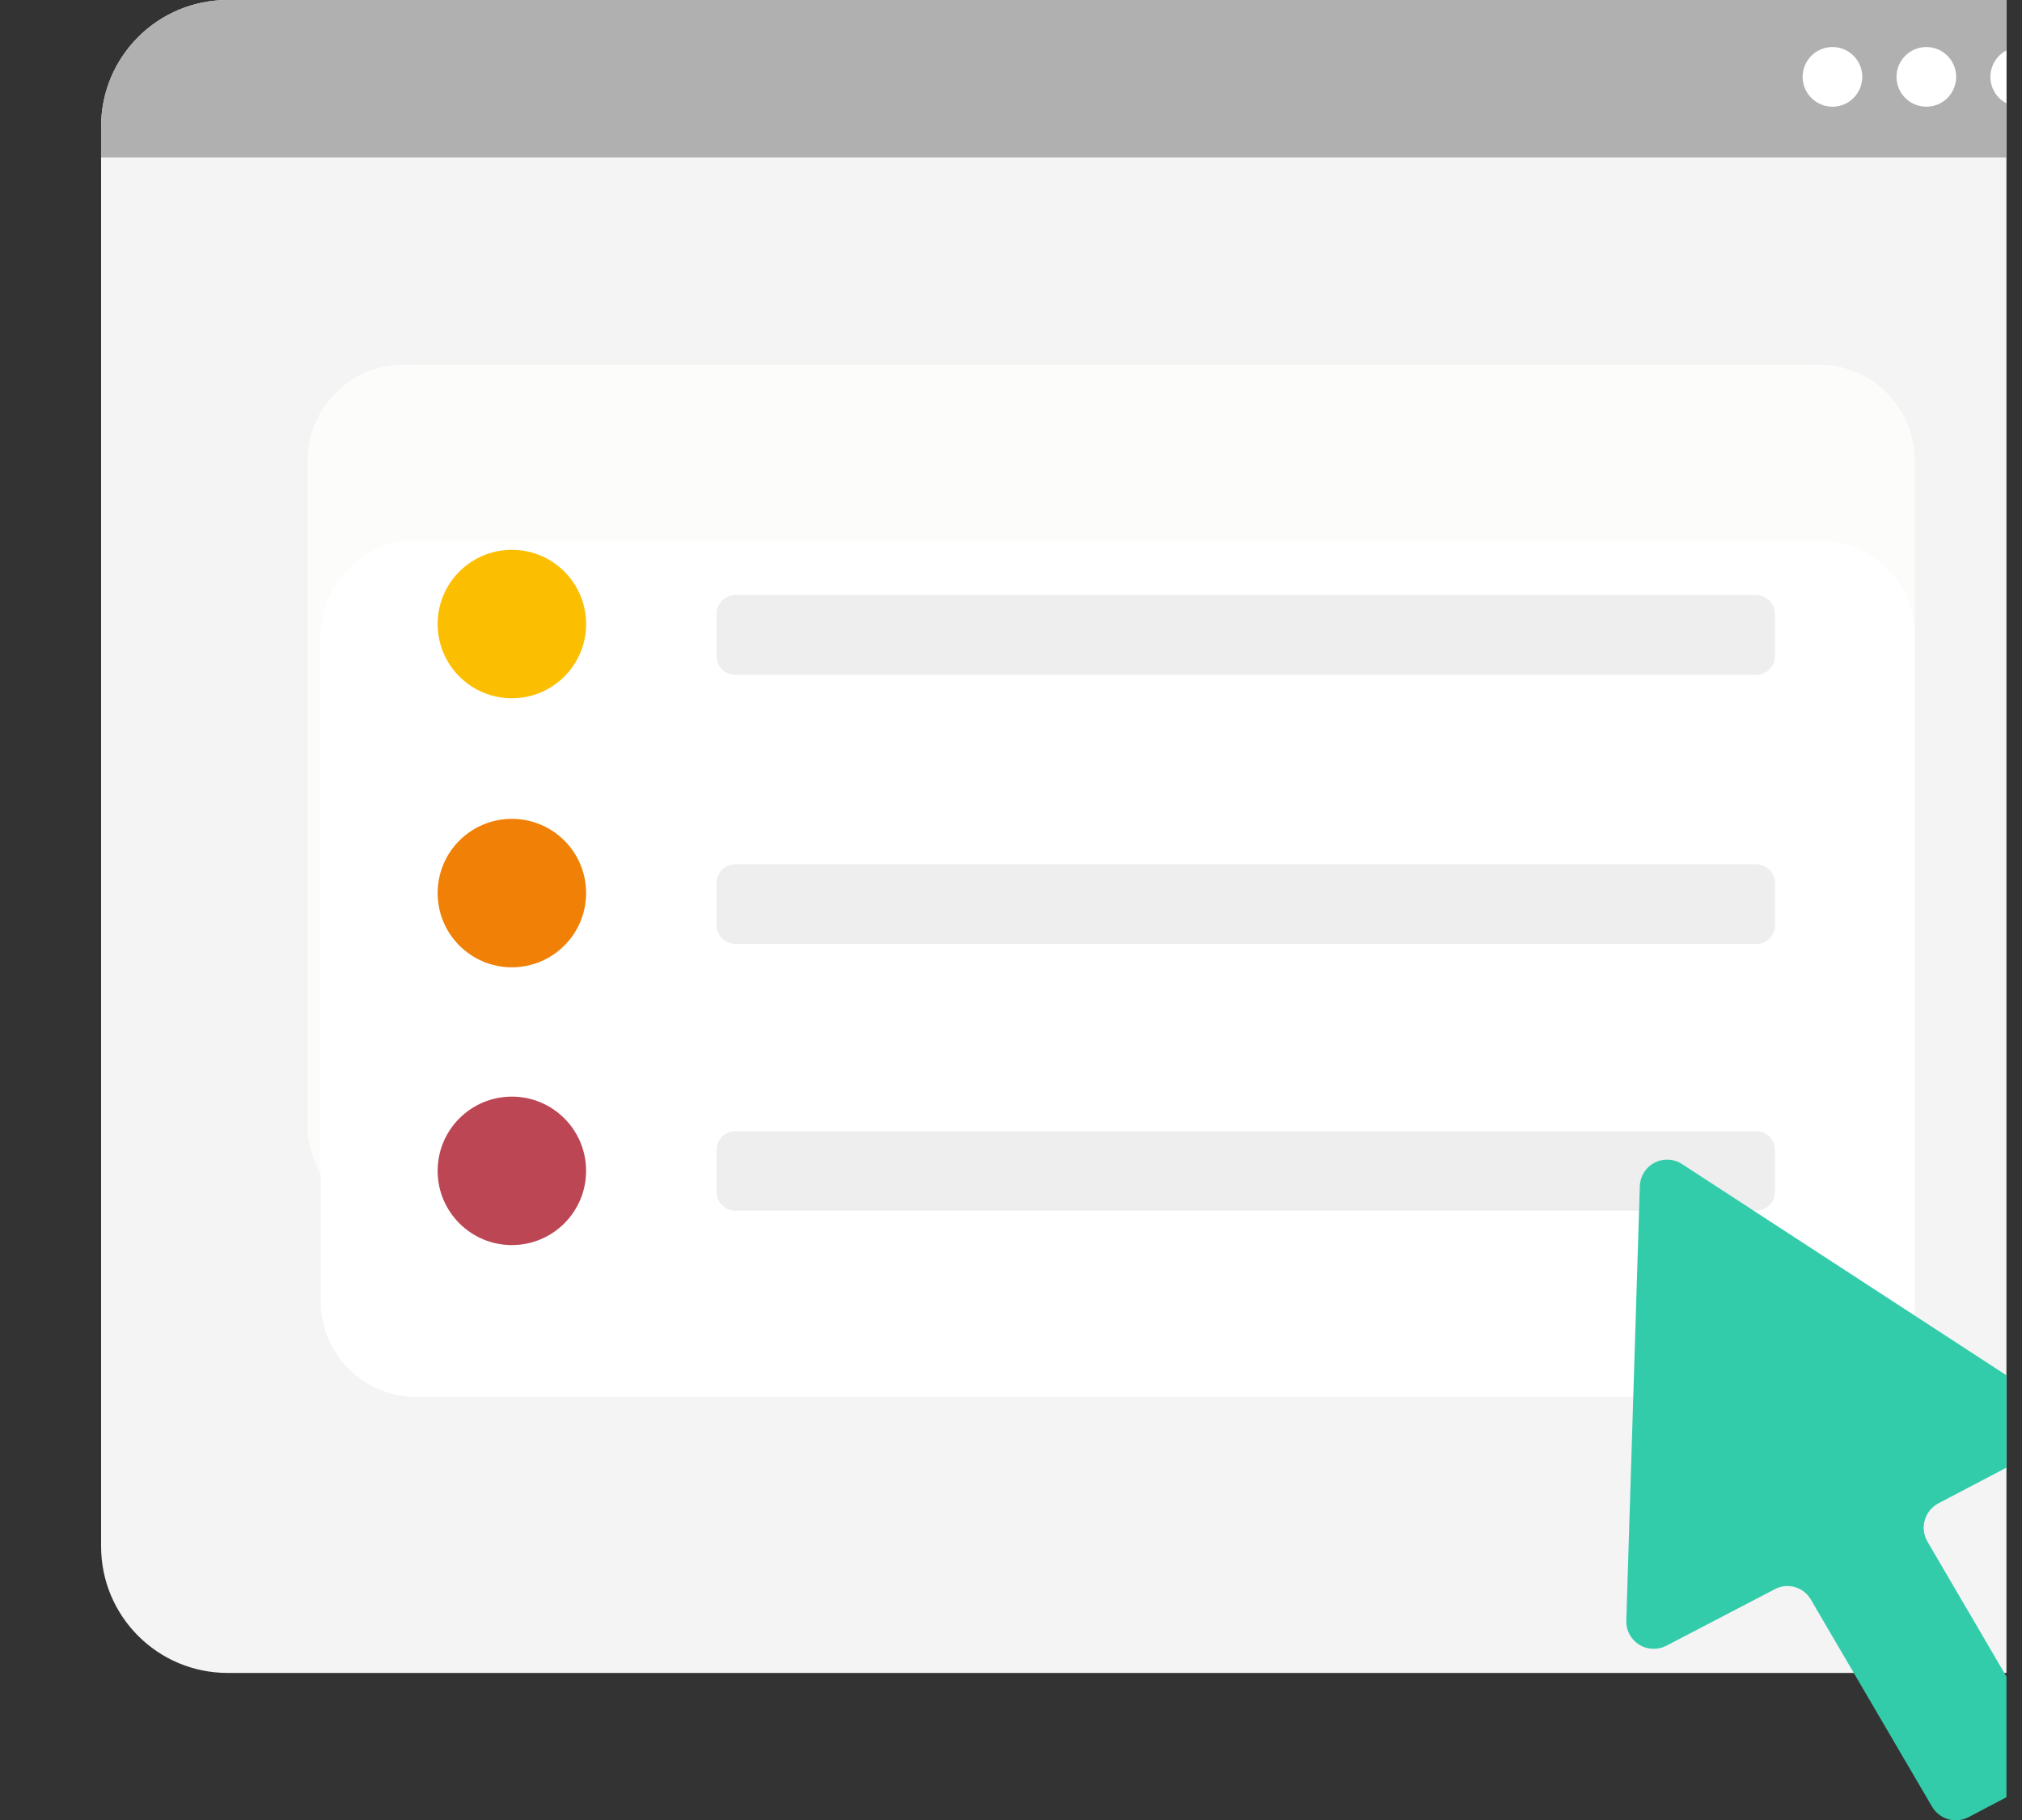 <svg width="80" height="72" viewBox="0 0 80 72" fill="none" xmlns="http://www.w3.org/2000/svg">
<rect x="0" y="0" width="80" height="72" fill="#333333" stroke="none"/>
<g clip-path="url(#clip0_1778_13701)">
<path d="M79.666 0H9.005C6.241 0 4 2.241 4 5.005V61.177C4 63.941 6.241 66.182 9.005 66.182H79.666C82.43 66.182 84.671 63.941 84.671 61.177V5.005C84.671 2.241 82.43 0 79.666 0Z" fill="#F4F4F4"/>
<path d="M84.671 5.006C84.671 4.348 84.542 3.697 84.29 3.09C84.039 2.483 83.67 1.931 83.206 1.466C82.741 1.001 82.188 0.633 81.581 0.381C80.974 0.129 80.323 0 79.666 0H8.999C8.342 -6.33682e-07 7.691 0.13 7.084 0.381C6.477 0.633 5.926 1.002 5.462 1.467C4.997 1.931 4.63 2.483 4.379 3.091C4.128 3.698 3.999 4.349 4 5.006V6.227H84.671V5.006Z" fill="#B0B0B0"/>
<path d="M71.967 14.427H15.962C13.868 14.427 12.171 16.124 12.171 18.217V44.529C12.171 46.623 13.868 48.32 15.962 48.32H71.967C74.06 48.32 75.757 46.623 75.757 44.529V18.217C75.757 16.124 74.06 14.427 71.967 14.427Z" fill="#FCFCFB"/>
<path d="M71.974 21.369H16.476C14.382 21.369 12.685 23.066 12.685 25.16V51.471C12.685 53.565 14.382 55.262 16.476 55.262H71.974C74.067 55.262 75.764 53.565 75.764 51.471V25.16C75.764 23.066 74.067 21.369 71.974 21.369Z" fill="white"/>
<path d="M20.252 27.624C21.874 27.624 23.189 26.309 23.189 24.688C23.189 23.066 21.874 21.751 20.252 21.751C18.63 21.751 17.315 23.066 17.315 24.688C17.315 26.309 18.63 27.624 20.252 27.624Z" fill="#FCBE00"/>
<path d="M20.252 38.267C21.874 38.267 23.189 36.952 23.189 35.33C23.189 33.708 21.874 32.394 20.252 32.394C18.63 32.394 17.315 33.708 17.315 35.33C17.315 36.952 18.63 38.267 20.252 38.267Z" fill="#F08006"/>
<path d="M20.252 49.256C21.874 49.256 23.189 47.941 23.189 46.319C23.189 44.698 21.874 43.383 20.252 43.383C18.63 43.383 17.315 44.698 17.315 46.319C17.315 47.941 18.63 49.256 20.252 49.256Z" fill="#BC4654"/>
<path d="M69.447 26.694H29.132C29.035 26.699 28.938 26.686 28.847 26.654C28.755 26.622 28.671 26.573 28.599 26.508C28.526 26.444 28.468 26.366 28.426 26.278C28.384 26.191 28.359 26.096 28.354 26V24.236C28.366 24.041 28.455 23.86 28.601 23.73C28.746 23.6 28.937 23.532 29.132 23.542H69.447C69.641 23.532 69.832 23.6 69.977 23.73C70.123 23.86 70.212 24.041 70.224 24.236V25.993C70.22 26.09 70.196 26.185 70.154 26.273C70.113 26.361 70.054 26.44 69.981 26.506C69.909 26.571 69.825 26.621 69.733 26.653C69.641 26.686 69.544 26.699 69.447 26.694Z" fill="#EEEEEE"/>
<path d="M69.447 37.343H29.132C28.937 37.353 28.746 37.285 28.601 37.155C28.455 37.025 28.366 36.844 28.354 36.649V34.886C28.366 34.691 28.455 34.509 28.601 34.379C28.746 34.249 28.937 34.182 29.132 34.191H69.447C69.641 34.182 69.832 34.249 69.977 34.379C70.123 34.509 70.212 34.691 70.224 34.886V36.649C70.212 36.844 70.123 37.025 69.977 37.155C69.832 37.285 69.641 37.353 69.447 37.343Z" fill="#EEEEEE"/>
<path d="M69.447 47.896H29.132C28.937 47.906 28.746 47.838 28.601 47.708C28.455 47.578 28.366 47.397 28.354 47.202V45.446C28.359 45.349 28.384 45.254 28.426 45.167C28.468 45.08 28.526 45.001 28.599 44.937C28.671 44.872 28.755 44.823 28.847 44.791C28.938 44.759 29.035 44.746 29.132 44.751H69.447C69.543 44.746 69.64 44.759 69.731 44.791C69.823 44.823 69.907 44.872 69.98 44.937C70.052 45.001 70.11 45.08 70.152 45.167C70.194 45.254 70.219 45.349 70.224 45.446V47.202C70.212 47.397 70.123 47.578 69.977 47.708C69.832 47.838 69.641 47.906 69.447 47.896Z" fill="#EEEEEE"/>
<path d="M72.501 4.221C73.153 4.221 73.681 3.692 73.681 3.041C73.681 2.389 73.153 1.86 72.501 1.86C71.849 1.86 71.321 2.389 71.321 3.041C71.321 3.692 71.849 4.221 72.501 4.221Z" fill="white"/>
<path d="M76.215 4.221C76.867 4.221 77.396 3.692 77.396 3.041C77.396 2.389 76.867 1.86 76.215 1.86C75.564 1.86 75.035 2.389 75.035 3.041C75.035 3.692 75.564 4.221 76.215 4.221Z" fill="white"/>
<path d="M79.929 4.221C80.581 4.221 81.109 3.692 81.109 3.041C81.109 2.389 80.581 1.86 79.929 1.86C79.277 1.86 78.749 2.389 78.749 3.041C78.749 3.692 79.277 4.221 79.929 4.221Z" fill="white"/>
<path d="M66.516 46.029L80.943 55.422C81.101 55.525 81.23 55.668 81.316 55.836C81.402 56.005 81.443 56.193 81.434 56.382C81.425 56.57 81.366 56.754 81.264 56.913C81.162 57.072 81.02 57.202 80.853 57.289L76.687 59.476C76.558 59.545 76.445 59.639 76.353 59.753C76.261 59.867 76.193 59.998 76.153 60.138C76.113 60.279 76.101 60.426 76.119 60.571C76.137 60.716 76.184 60.856 76.257 60.983L80.95 69.001C81.024 69.127 81.072 69.267 81.09 69.412C81.109 69.556 81.097 69.703 81.057 69.844C81.017 69.984 80.948 70.114 80.856 70.228C80.763 70.341 80.649 70.433 80.52 70.501L77.881 71.889C77.635 72.017 77.349 72.046 77.082 71.97C76.815 71.894 76.587 71.718 76.445 71.48L71.647 63.281C71.509 63.04 71.282 62.863 71.015 62.786C70.748 62.71 70.462 62.74 70.217 62.871L65.927 65.107C65.76 65.194 65.573 65.236 65.385 65.228C65.197 65.221 65.014 65.165 64.854 65.065C64.694 64.966 64.563 64.826 64.474 64.661C64.384 64.495 64.339 64.309 64.344 64.121L64.879 46.91C64.887 46.723 64.944 46.541 65.043 46.382C65.143 46.223 65.282 46.093 65.447 46.004C65.612 45.915 65.797 45.871 65.985 45.875C66.172 45.88 66.356 45.932 66.516 46.029Z" fill="#33CCAA"/>
</g>
<defs>
<clipPath id="clip0_1778_13701">
<rect width="78.914" height="72" fill="white" transform="translate(0.471)"/>
</clipPath>
</defs>
</svg>
